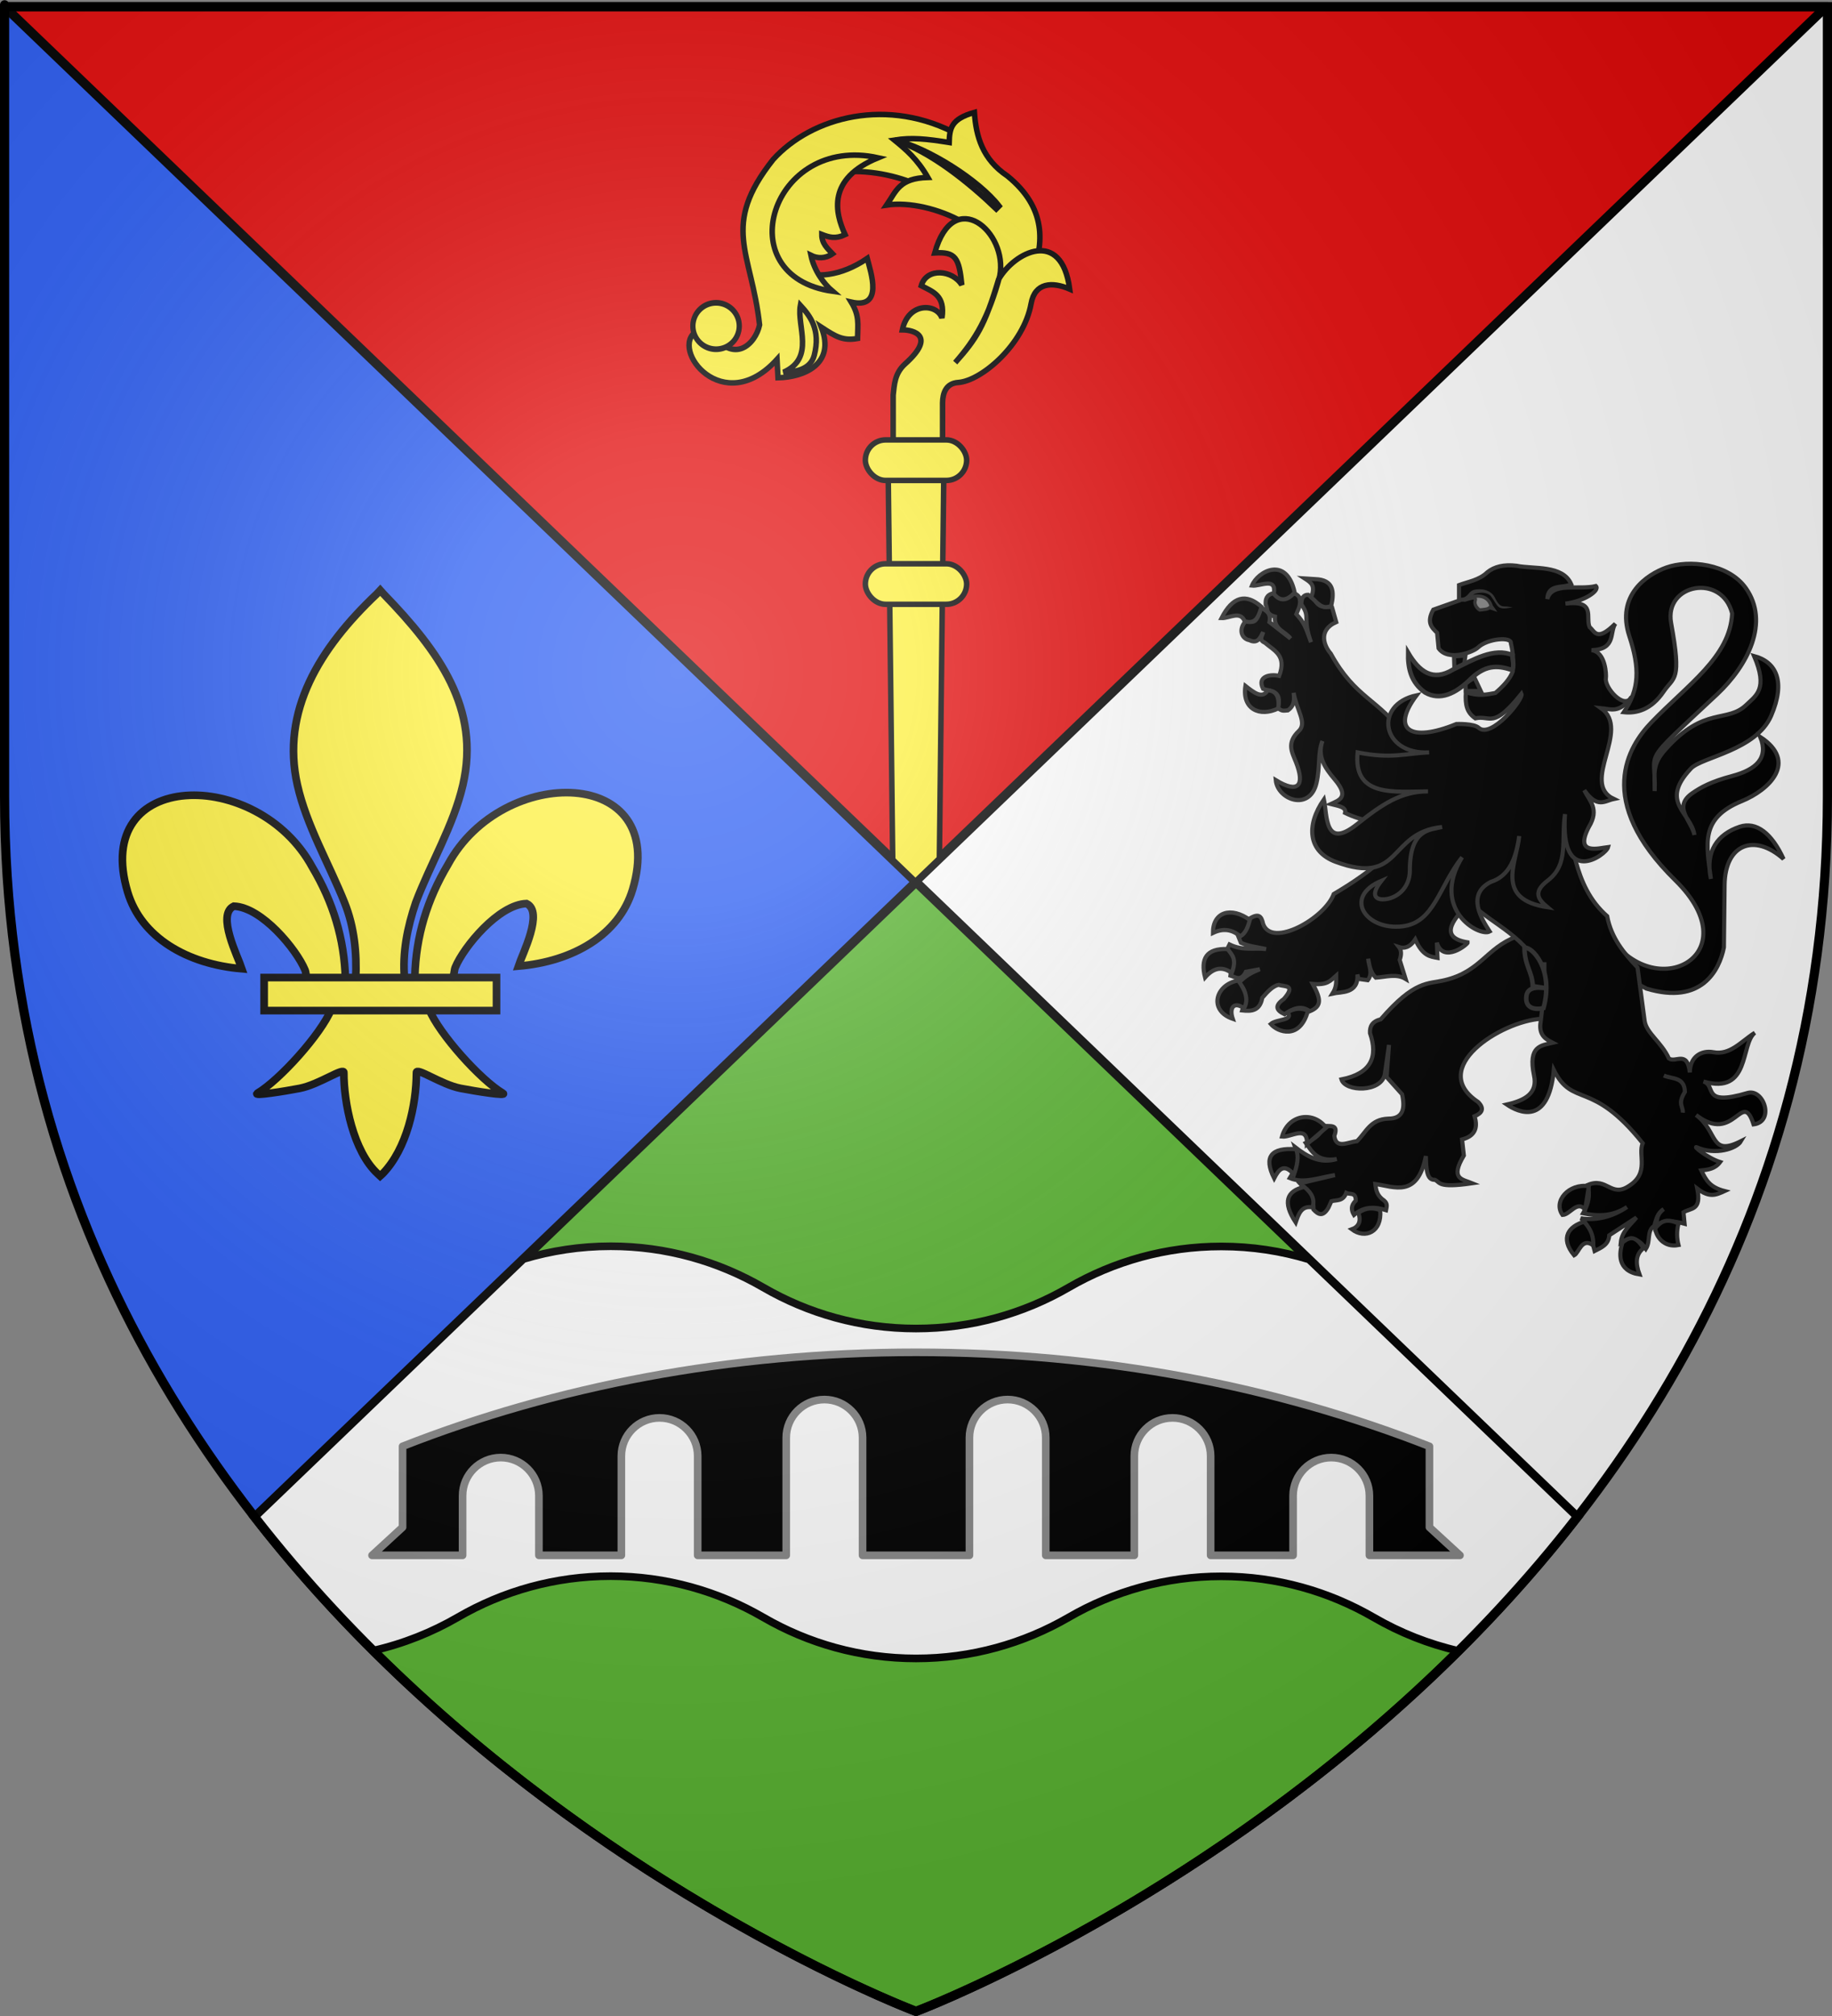 <?xml version="1.0" encoding="UTF-8" standalone="no"?>
<svg
   xmlns:dc="http://purl.org/dc/elements/1.1/"
   xmlns:cc="http://creativecommons.org/ns#"
   xmlns:rdf="http://www.w3.org/1999/02/22-rdf-syntax-ns#"
   xmlns:svg="http://www.w3.org/2000/svg"
   xmlns="http://www.w3.org/2000/svg"
   xmlns:xlink="http://www.w3.org/1999/xlink"
   xmlns:sodipodi="http://sodipodi.sourceforge.net/DTD/sodipodi-0.dtd"
   xmlns:inkscape="http://www.inkscape.org/namespaces/inkscape"
   height="660"
   width="600"
   version="1.0"
   id="svg2"
   sodipodi:version="0.32"
   inkscape:version="0.46"
   sodipodi:docname="Blason_Yvre-l’évêque-A.svg"
   sodipodi:docbase="E:\Mes documents\Mes images\Héraldique\Réalisations\Communes européennes\France\41 - Loir-et-Cher"
   inkscape:export-filename="/Users/olivier/Desktop/Blason Rouge/Blason_Vide_3D.png"
   inkscape:export-xdpi="144"
   inkscape:export-ydpi="144"
   inkscape:output_extension="org.inkscape.output.svg.inkscape">
  <rect width="100%" height="100%" fill="#808080" stroke="none"/>
  <sodipodi:namedview
     inkscape:window-height="977"
     inkscape:window-width="1280"
     inkscape:pageshadow="2"
     inkscape:pageopacity="0.0"
     guidetolerance="10.0"
     gridtolerance="10.0"
     objecttolerance="10.0"
     borderopacity="1.0"
     bordercolor="#666666"
     pagecolor="#ffffff"
     id="base"
     showgrid="false"
     height="660px"
     inkscape:zoom="1.1621207"
     inkscape:cx="300.00013"
     inkscape:cy="330.00014"
     inkscape:window-x="-4"
     inkscape:window-y="-4"
     inkscape:current-layer="layer4"
     inkscape:object-nodes="true"
     inkscape:snap-global="true" />
  <desc
     id="desc4">Flag of Canton of Valais (Wallis)</desc>
  <defs
     id="defs6">
    <linearGradient
       id="linearGradient2893">
      <stop
         style="stop-color:white;stop-opacity:0.314;"
         offset="0"
         id="stop2895" />
      <stop
         id="stop2897"
         offset="0.19"
         style="stop-color:white;stop-opacity:0.251;" />
      <stop
         style="stop-color:#6b6b6b;stop-opacity:0.125;"
         offset="0.6"
         id="stop2901" />
      <stop
         style="stop-color:black;stop-opacity:0.125;"
         offset="1"
         id="stop2899" />
    </linearGradient>
    <radialGradient
       inkscape:collect="always"
       xlink:href="#linearGradient2893"
       id="radialGradient3163"
       gradientUnits="userSpaceOnUse"
       gradientTransform="matrix(1.353,0,0,1.349,-77.629,-85.747)"
       cx="221.445"
       cy="226.331"
       fx="221.445"
       fy="226.331"
       r="300" />
    <g
       id="s">
      <g
         id="c">
        <path
           id="t"
           d="M 0,0 L 0,1 L 0.5,1 L 0,0 z "
           transform="matrix(0.951,0.309,-0.309,0.951,0,-1)" />
        <use
           xlink:href="#t"
           transform="scale(-1,1)"
           id="use2144"
           x="0"
           y="0"
           width="810"
           height="540" />
      </g>
      <g
         id="a">
        <use
           xlink:href="#c"
           transform="matrix(0.309,0.951,-0.951,0.309,0,0)"
           id="use2147"
           x="0"
           y="0"
           width="810"
           height="540" />
        <use
           xlink:href="#c"
           transform="matrix(-0.809,0.588,-0.588,-0.809,0,0)"
           id="use2149"
           x="0"
           y="0"
           width="810"
           height="540" />
      </g>
      <use
         xlink:href="#a"
         transform="scale(-1,1)"
         id="use2151"
         x="0"
         y="0"
         width="810"
         height="540" />
    </g>
    <g
       id="f">
      <rect
         width="100"
         height="60"
         x="-50"
         y="-30"
         style="fill:#28166f"
         id="rect1964" />
      <g
         transform="translate(0,-20)"
         style="fill:#ffffff"
         id="g1966">
        <path
           d="M -1.212,27.818 C -1.212,22.175 -2.091,20.471 -4.542,13.98 C -5.709,10.888 -5.024,7.103 -2.858,3.601 C -2.082,2.346 -1.114,1.214 0,0 C 1.114,1.214 2.082,2.346 2.858,3.601 C 5.024,7.103 5.709,10.888 4.542,13.98 C 2.091,20.471 1.212,22.175 1.212,27.818 L -1.212,27.818 z"
           id="path1968" />
        <path
           d="M 2.922,27.672 C 2.922,21.721 5.239,17.829 8.501,16.66 C 9.949,16.141 11.808,16.387 13.519,18.107 C 15.638,20.236 16.255,26.1 10.036,27.228 C 10.694,26.272 10.655,24.147 9.322,23.441 C 8.331,22.916 7.209,23.188 6.646,23.564 C 5.822,24.116 4.917,25.67 4.967,27.672 L 2.922,27.672 z"
           id="rwi" />
        <path
           d="M 1.777,30.183 C 1.79,32.191 2.795,33.518 4.516,34.257 C 4.295,34.955 3.257,36.378 1.831,36.281 C 1.55,37.787 1.282,38.632 0,40 C -1.282,38.632 -1.55,37.787 -1.831,36.281 C -3.257,36.378 -4.295,34.955 -4.516,34.257 C -2.795,33.518 -1.79,32.191 -1.777,30.183 L 1.777,30.183 z"
           id="path1971" />
        <use
           transform="scale(-1,1)"
           id="use1973"
           x="0"
           y="0"
           width="800"
           height="400"
           xlink:href="#rwi" />
        <rect
           width="15.846"
           height="3.218"
           x="-7.923"
           y="27.331"
           id="rect1975" />
      </g>
    </g>
    <g
       id="s-4">
      <g
         id="c-6">
        <path
           id="t-0"
           d="M 0,0 L 0,1 L 0.5,1 L 0,0 z"
           transform="matrix(0.951,0.309,-0.309,0.951,0,-1)" />
        <use
           xlink:href="#t-0"
           transform="scale(-1,1)"
           id="use2144-7"
           x="0"
           y="0"
           width="810"
           height="540" />
      </g>
      <g
         id="a-1">
        <use
           xlink:href="#c-6"
           transform="matrix(0.309,0.951,-0.951,0.309,0,0)"
           id="use2147-7"
           x="0"
           y="0"
           width="810"
           height="540" />
        <use
           xlink:href="#c-6"
           transform="matrix(-0.809,0.588,-0.588,-0.809,0,0)"
           id="use2149-7"
           x="0"
           y="0"
           width="810"
           height="540" />
      </g>
      <use
         xlink:href="#a-1"
         transform="scale(-1,1)"
         id="use2151-7"
         x="0"
         y="0"
         width="810"
         height="540" />
    </g>
  </defs>
  <g
     inkscape:groupmode="layer"
     id="layer3"
     inkscape:label="Fond écu"
     style="display:inline">
    <path
       style="fill:#2b5df2;fill-opacity:1;fill-rule:evenodd;stroke:none;stroke-width:1px;stroke-linecap:butt;stroke-linejoin:miter;stroke-opacity:1"
       d="M 1.5,2.188 L 1.5,260.719 C 1.5,546.17 300,658.5 300,658.5 L 300,2.188 L 1.5,2.188 z"
       id="path2855" />
    <path
       id="path4288"
       d="M 598.5,2.188 L 598.5,260.719 C 598.5,546.17 300,658.5 300,658.5 L 300,2.188 L 598.5,2.188 z"
       style="fill:#ffffff;fill-opacity:1;fill-rule:evenodd;stroke:none;stroke-width:1px;stroke-linecap:butt;stroke-linejoin:miter;stroke-opacity:1" />
    <path
       style="fill:#5ab532;fill-opacity:1;fill-rule:evenodd;stroke:#000000;stroke-width:3;stroke-linecap:butt;stroke-linejoin:miter;stroke-opacity:1;stroke-miterlimit:4;stroke-dasharray:none"
       d="M 300,288.75 L 83.438,496.656 C 171.806,610.25 300,658.5 300,658.5 C 300,658.5 428.194,610.25 516.562,496.656 L 300,288.75 z"
       id="path6719"
       sodipodi:nodetypes="ccccc" />
    <path
       style="fill:#e20909;fill-opacity:1;fill-rule:evenodd;stroke:#000000;stroke-width:3;stroke-linecap:butt;stroke-linejoin:round;stroke-opacity:1;stroke-miterlimit:4;stroke-dasharray:none"
       d="M 1.5,2.188 L 299.812,288.562 L 598.125,2.188 L 300,2.188 L 1.5,2.188 z M 598.125,2.188 L 598.5,2.594 L 598.5,2.188 L 598.125,2.188 z"
       id="path6733" />
    <g
       id="g9853"
       transform="translate(-1371.717,-174.487)"
       style="fill:#e20909">
      <g
         style="fill:#e20909;display:inline"
         inkscape:label="Fond écu"
         id="g9855" />
      <g
         inkscape:label="Meubles"
         id="g9937"
         style="fill:#e20909" />
      <g
         inkscape:label="Reflet final"
         id="g9939"
         style="fill:#e20909" />
      <g
         inkscape:label="Contour final"
         id="g9941"
         style="fill:#e20909" />
    </g>
    <g
       id="layer5"
       inkscape:label="meuble "
       transform="translate(-700.078,-183.772)" />
    <path
       style="fill:#ffffff;fill-opacity:1;stroke:#000000;stroke-width:2.5;stroke-miterlimit:4;stroke-dasharray:none;stroke-opacity:1.0"
       d="M 200 408 C 190.066 408 180.486 409.48 171.438 412.188 L 83.438 496.656 C 95.75 512.483 108.846 527.039 122.25 540.375 C 132.133 538.117 141.458 534.39 150 529.438 C 164.721 520.907 181.773 516 200 516 C 218.233 516 235.276 520.964 250 529.5 C 264.721 538.031 281.773 542.938 300 542.938 C 318.233 542.938 335.276 538.036 350 529.5 C 364.721 520.969 381.773 516.063 400 516.062 C 418.233 516.062 435.276 521.026 450 529.562 C 458.513 534.496 467.807 538.207 477.656 540.469 C 491.093 527.107 504.222 512.52 516.562 496.656 L 428.719 412.312 C 419.627 409.56 409.993 408.062 400 408.062 C 381.773 408.063 364.721 412.969 350 421.5 C 335.276 430.036 318.233 434.938 300 434.938 C 281.773 434.938 264.721 430.031 250 421.5 C 235.276 412.964 218.233 408 200 408 z "
       id="path7368" />
  </g>
  <g
     inkscape:groupmode="layer"
     id="layer4"
     inkscape:label="Meubles">
    <path
       style="display:inline;opacity:1;fill:#000000;fill-opacity:1;stroke:#888888;stroke-width:2.5;stroke-linecap:round;stroke-linejoin:round;stroke-miterlimit:4;stroke-dasharray:none;stroke-opacity:1"
       d="M 300,442.719 C 239.052,442.719 181.759,453.903 131.844,473.5 L 131.844,500 L 121.844,509.188 L 151.5,509.188 L 151.5,489.688 C 151.5,482.788 157.1,477.188 164,477.188 C 170.9,477.188 176.5,482.788 176.5,489.688 L 176.5,509.188 L 203.5,509.188 L 203.5,476.688 C 203.5,469.788 209.1,464.188 216,464.188 C 222.9,464.188 228.5,469.788 228.5,476.688 L 228.5,509.188 L 257.5,509.188 L 257.5,470.688 C 257.5,463.788 263.1,458.188 270,458.188 C 276.9,458.188 282.5,463.788 282.5,470.688 L 282.5,509.188 L 300,509.188 L 317.5,509.188 L 317.5,470.688 C 317.5,463.788 323.1,458.188 330,458.188 C 336.9,458.188 342.5,463.788 342.5,470.688 L 342.5,509.188 L 371.5,509.188 L 371.5,476.688 C 371.5,469.788 377.1,464.188 384,464.188 C 390.9,464.188 396.5,469.788 396.5,476.688 L 396.5,509.188 L 423.5,509.188 L 423.5,489.688 C 423.5,482.788 429.1,477.188 436,477.188 C 442.9,477.188 448.5,482.788 448.5,489.688 L 448.5,509.188 L 478.156,509.188 L 468.156,500 L 468.156,473.5 C 418.241,453.903 360.948,442.719 300,442.719 z"
       id="path9983" />
    <g
       style="display:inline"
       id="g10051">
      <path
         d="M 135.876,319.591 C 136.217,306.58 139.886,294.488 146.718,283.028 C 164.605,250.019 219.238,250.808 207.195,291.179 C 202.757,306.055 187.681,314.798 169.772,316.298 C 171.064,312.378 178.175,298.521 172.435,295.81 C 163.257,296.114 151.86,310.028 149.119,316.663 C 148.723,317.616 148.834,318.717 148.392,319.654"
         style="fill:#fcef3c;fill-opacity:1;fill-rule:evenodd;stroke:#000000;stroke-width:2.5;stroke-linecap:butt;stroke-linejoin:miter;stroke-miterlimit:4;stroke-dasharray:none;stroke-opacity:1;display:inline"
         id="path8931"
         sodipodi:nodetypes="ccscscc" />
      <path
         d="M 113.124,320.451 C 112.783,307.441 109.114,295.348 102.282,283.889 C 84.395,250.88 29.762,251.668 41.806,292.039 C 46.243,306.915 61.319,315.658 79.228,317.158 C 77.936,313.238 70.825,299.381 76.565,296.67 C 85.743,296.974 97.14,310.888 99.881,317.523 C 100.277,318.476 100.166,319.577 100.608,320.514"
         style="fill:#fcef3c;fill-opacity:1;fill-rule:evenodd;stroke:#000000;stroke-width:2.5;stroke-linecap:butt;stroke-linejoin:miter;stroke-miterlimit:4;stroke-dasharray:none;stroke-opacity:1"
         id="path8933"
         sodipodi:nodetypes="ccscscc" />
      <path
         d="M 123.443,194.398 C 104.599,212.217 91.946,232.82 97.401,256.985 C 100.41,270.317 107.705,282.664 112.849,295.507 C 116.066,303.565 116.889,311.982 116.508,320.451 L 132.495,320.451 C 131.73,311.919 133.406,303.651 136.153,295.507 C 141.055,282.584 148.513,270.327 151.602,256.985 C 157.378,232.041 143.82,213.229 125.642,194.477 L 124.531,193.234 L 123.443,194.398 z"
         style="fill:#fcef3c;fill-opacity:1;fill-rule:nonzero;stroke:#000000;stroke-width:2.5;stroke-linecap:butt;stroke-linejoin:miter;stroke-miterlimit:4;stroke-dasharray:none;stroke-opacity:1"
         id="path8935"
         sodipodi:nodetypes="csccccsccc" />
      <path
         d="M 108.533,330.327 C 105.19,338.545 91.562,353.594 84.323,357.883 C 82.446,358.996 93.298,357.243 98.156,356.308 C 104.529,355.083 112.812,349.127 112.617,351.229 C 112.599,360.855 115.684,376.917 123.727,384.297 L 124.489,385.009 L 125.276,384.297 C 133.314,376.072 136.345,361.609 136.385,351.229 C 136.191,349.127 144.474,355.083 150.847,356.308 C 155.705,357.243 166.557,358.996 164.679,357.883 C 157.441,353.594 143.82,338.545 140.478,330.327 L 108.533,330.327 z"
         style="fill:#fcef3c;fill-opacity:1;fill-rule:evenodd;stroke:#000000;stroke-width:2.5;stroke-linecap:butt;stroke-linejoin:miter;stroke-miterlimit:4;stroke-dasharray:none;stroke-opacity:1"
         id="path8937"
         sodipodi:nodetypes="cssscccssscc" />
      <rect
         width="76.102"
         height="10.816"
         x="86.51"
         y="320.033"
         style="fill:#fcef3c;fill-opacity:1;stroke:#000000;stroke-width:2.5;stroke-miterlimit:4;stroke-dasharray:none;stroke-opacity:1"
         id="rect8939" />
    </g>
    <g
       style="display:inline"
       id="g10769"
       transform="matrix(0.45,0,0,0.45,195.232,-125.015)">
      <path
         sodipodi:nodetypes="csscsscsssscsscsscsscscscscccc"
         id="path3098"
         d="M 734.5,954.121 C 767.121,1011.334 841.823,973.623 785.389,918.199 C 726.193,860.062 751.424,820.633 767.927,803.447 C 794.442,775.836 825.268,755.731 826.8,724.119 C 819.553,694.718 777.152,702.38 782.396,731.104 C 790.232,774.029 784.514,769.765 776.908,780.996 C 767.901,794.297 757.016,796.973 747.97,795.964 C 759.415,779.101 759.625,763.949 751.962,740.584 C 742.213,710.858 764.723,695.765 778.903,690.692 C 795.203,684.861 824.02,687.668 836.778,705.659 C 854.325,730.404 838.254,761.995 815.823,782.992 C 758.622,836.535 771.657,821.812 770.422,853.339 C 770.482,839.86 768.407,834.034 778.404,822.905 C 806.922,791.159 823.091,804.245 837.277,790.476 C 844.213,783.743 853.096,779.021 842.765,755.052 C 858.967,759.378 865.939,773.557 855.238,798.458 C 844.372,823.745 804.704,828.59 796.865,836.875 C 773.405,861.668 797.027,868.861 799.359,885.27 C 797.375,875.125 783.236,864.91 797.862,854.836 C 804.001,850.608 811.404,846.452 826.8,842.363 C 844.504,837.661 853.443,829.185 847.255,813.925 C 875.034,832.121 853.792,852.496 833.866,860.616 C 803.406,873.029 808.012,891.497 811.333,917.201 C 807.071,897.064 816.19,884.666 832.288,879.283 C 844.4,875.233 855.622,884 864.219,902.732 C 842.835,883.717 821.637,892.044 821.312,921.691 L 820.813,967.093 C 817.529,983.56 804.685,1009.188 764.435,997.028 L 719.033,973.08 L 734.5,954.121 z"
         style="fill:#000000;fill-opacity:1;stroke:#313131;stroke-width:3;stroke-miterlimit:4;stroke-dasharray:none;stroke-opacity:1" />
      <path
         sodipodi:nodetypes="cscccsccccccccccccccccccccccccccccccccc"
         id="path4249"
         d="M 669.606,959.305 C 647.678,967.717 643.808,984.595 617.713,990.873 C 605.088,993.91 595.9,990.671 571.009,1019.414 C 564.739,1020.891 562.996,1024.633 563.225,1029.36 C 569.218,1046.68 564.172,1058.805 542.468,1063.09 C 545.22,1072.262 571.62,1072.82 574.036,1059.198 C 574.414,1057.07 577.063,1038.009 577.063,1038.009 L 575.333,1061.361 L 586.577,1073.901 C 588.937,1084.423 587.273,1091.674 576.631,1091.632 C 563.314,1092.063 560.376,1101.72 553.711,1108.064 C 547.313,1108.608 538.438,1114.106 537.279,1104.172 C 540.711,1095.092 533.642,1097.563 529.495,1096.821 C 528.259,1102.325 523.457,1106.3 516.521,1109.362 C 521.255,1115.786 524.849,1123.254 539.008,1121.037 C 526.924,1124.636 517.6,1119.261 508.738,1112.389 C 511.729,1120.837 509.144,1128.047 504.846,1134.876 C 515.17,1139.204 526.648,1134.297 537.711,1132.714 L 512.197,1138.768 C 516.579,1143.688 522.362,1146.74 522.143,1157.795 C 525.445,1161.281 528.848,1163.469 532.954,1156.498 L 535.116,1151.741 C 538.975,1150.614 543.562,1152.04 545.927,1145.687 C 548.551,1147.006 553.139,1144.887 552.846,1151.308 C 549.225,1154.768 549.48,1158.227 551.549,1161.687 C 558.864,1155.377 566.775,1155.614 574.901,1158.227 C 575.32,1155.921 576.304,1153.615 573.604,1151.308 C 568.336,1147.79 567.583,1143.519 567.117,1139.2 C 580.947,1141.165 597.823,1149.567 603.874,1118.875 C 604.166,1128.498 604.582,1136.491 610.414,1136.142 C 614.491,1137.737 611.73,1142.447 637.627,1138.641 C 630.374,1135.678 621.267,1135.655 631.551,1118.443 L 630.253,1106.767 C 638.924,1104.531 642.195,1099.056 639.335,1089.902 C 645.041,1087.518 646.592,1084.211 641.929,1079.523 C 604.928,1054.986 658.199,1020.926 687.768,1018.981 L 709.39,1005.143 L 695.552,958.007 L 669.606,959.305 z"
         style="fill:#000000;fill-opacity:1;stroke:#313131;stroke-width:3;stroke-miterlimit:4;stroke-dasharray:none;stroke-opacity:1" />
      <path
         sodipodi:nodetypes="cccccccccccccccsscscsccccccccccccccccccccccccccccccccccccccccccccccccccccccccccccccccscccscccccscccccccccccccccccc"
         id="path4245"
         d="M 493.134,709.295 C 487.71,710.552 487.095,713.863 487.311,717.538 C 488.962,720.185 486.961,724.514 494.041,726.386 C 493.205,735.988 501.753,737.133 505.347,742.305 L 490.071,730.394 C 491.531,723.328 487.109,722.136 483.945,719.693 C 481.447,724.386 482.17,732.982 472.942,729.449 C 466.793,736.237 470.37,742.739 475.362,743.515 C 481.452,746.486 483.318,741.869 485.458,737.73 C 484.913,740.414 481.999,743.434 486.706,745.368 C 493.257,751.106 502.914,754.521 497.104,769.53 C 490.965,768.097 480.696,769.587 485.458,778.983 C 490.251,780.731 499.673,779.67 496.159,792.747 C 499.2,795.737 501.217,794.663 503.494,794.6 C 508.416,791.132 508.204,786.503 507.654,781.819 C 509.722,794.3 517.636,803.716 511.473,809.573 C 502.313,818.278 506.461,825.038 509.317,832.223 C 516.117,849.327 511.022,855.422 494.646,845.344 C 495.924,859.608 519.356,868.371 524.291,847.499 C 527.098,835.63 525.057,825.892 528.602,816.909 C 524.766,828.173 530.383,836.399 537.45,844.739 C 548.551,857.84 540.746,859.928 534.69,862.775 C 539.775,864.106 546.212,864.769 545.088,869.204 C 551.379,872.28 557.348,874.068 563.127,875.091 L 573.191,902.184 C 564.122,910.695 551.892,919.386 536.845,928.229 C 530.409,945.895 491.714,967.798 485.458,949.933 C 484.195,944.128 482.092,941.653 474.454,946.87 C 473.715,950.769 475.064,954.456 467.421,959.122 L 469.274,963.697 C 476.066,966.578 481.544,966.837 487.613,968.272 C 478.76,967.224 470.586,969.655 460.993,964.907 L 458.876,969.18 C 467.917,975.296 462.252,981.441 461.636,987.557 C 465.407,988.669 469.17,992.148 472.942,984.796 L 483.038,982.944 C 473.437,986.768 471.071,989.694 467.724,992.737 C 475.241,1000.023 472.072,1006.427 470.181,1012.929 C 476.803,1013.618 483.04,1013.472 484.853,1003.74 C 488.828,998.978 492.826,995.01 496.801,994.287 C 500.923,995.799 509.789,993.934 500.469,1004.648 C 493.214,1009.716 495.344,1013.056 501.074,1015.689 C 507.19,1011.419 513.298,1008.911 519.413,1013.534 C 528.572,1009.813 527.383,1004.293 521.569,993.645 C 532.326,994.578 534.273,991.402 538.66,987.557 C 538.651,991.712 539.085,995.737 535.937,1000.678 C 542.043,999.274 554.979,1001.05 554.087,986.763 L 554.881,989.977 L 561.612,990.922 C 565.676,985.724 562.2,980.504 561.915,975.305 C 562.803,980.129 563.397,985.033 567.435,989.069 C 574.801,988.604 582.521,985.959 589.14,989.977 L 584.867,976.213 C 586.365,971.812 585.966,968.964 584.337,966.836 C 587.885,967.982 592.103,967.371 596.173,961.239 C 601.575,973.32 606.954,973.697 612.356,974.7 L 611.903,963.584 C 616.402,979.223 634.691,964.667 634.401,963.395 C 611.206,959.788 625.929,944.081 635.989,934.544 C 654.282,951.895 676.08,957.998 690.137,987.632 C 689.844,999.241 688.751,1011.254 687.15,1023.516 C 686.811,1031.589 691.538,1034.001 696.262,1036.448 C 687.848,1038.459 678.18,1038.541 682.574,1060.043 C 685.552,1073.303 675.832,1078.404 662.798,1081.37 C 671.404,1087.224 693.169,1097.085 697.019,1056.224 C 710.97,1084.065 724.3,1062.677 761.716,1109.502 C 758.04,1118.002 766.9,1131.192 751.506,1140.735 C 738.647,1149.189 735.71,1134.054 721.824,1139.828 C 723.399,1147.698 722.524,1153.216 718.345,1160.511 C 729.001,1162.7 739.64,1162.901 750.296,1155.936 C 739.831,1163.03 727.974,1166.054 716.606,1164.103 C 722.936,1167.998 724.486,1179.878 726.701,1187.925 C 731.579,1185.445 736.938,1183.437 737.365,1176.506 L 757.178,1163.574 C 752.68,1169.168 746.536,1173.585 745.759,1181.837 C 753.676,1176.763 759.417,1179.527 764.022,1186.375 C 767.699,1180.654 764.389,1173.338 770.11,1169.662 C 771.493,1165.152 772.264,1160.342 776.954,1157.486 C 771.566,1161.545 772.22,1165.603 771.641,1169.662 C 776.203,1164.878 784.788,1166.072 792.193,1168.111 L 791.399,1159.755 C 796.788,1156.421 804.638,1158.796 801.419,1142.55 C 810.357,1149.4 814.966,1147.219 821.308,1144.327 C 810.208,1141.451 807.703,1136.146 804.368,1129.316 C 809.298,1128.738 814.249,1128.295 818.056,1123.228 C 808.492,1120.171 797.299,1110.79 801.306,1112.565 C 814.467,1118.393 829.992,1113.658 833.295,1107.99 C 810.426,1119.585 816.807,1101.203 800.549,1088.97 C 828.683,1110.942 833.985,1069.476 842.408,1095.814 C 858.085,1093.831 849.715,1069.517 837.984,1072.975 C 803.857,1083.036 815.716,1067.553 805.881,1064.619 C 840.285,1074.553 832.676,1037.363 843.315,1029.15 C 833.123,1035.64 825.36,1045.653 813.027,1043.292 C 804.671,1041.769 796.127,1046.232 796.012,1058.039 C 794.196,1041.574 785.636,1051.341 780.773,1047.868 C 775.373,1035.967 764.294,1029.37 763.115,1020.454 C 761.633,1009.248 759.904,996.268 757.935,981.658 C 748.118,971.275 738.864,960.39 735.852,944.337 C 710.301,921.828 711.794,888.513 701.594,859.864 L 589.593,813.997 C 568.796,785.47 552.963,786.416 534.69,753.308 C 530.116,748.175 524.937,736.489 538.66,730.394 L 535.635,719.693 C 531.249,718.114 526.862,721.915 522.476,713.265 L 518.203,710.505 C 515.006,710.499 513.224,712.652 513.288,717.538 C 520.329,727.382 513.754,726.77 520.321,745.065 C 516.288,733.955 515.699,731.4 509.62,724.571 C 511.068,720.861 513.404,717.568 511.775,712.32 C 509.184,708.785 507.816,710.224 505.952,709.597 C 499.457,716.692 496.483,712.423 493.134,709.295 z M 690.175,977.839 C 690.216,980.271 690.213,982.741 690.175,985.212 L 690.175,977.839 z"
         style="fill:#000000;fill-opacity:1;stroke:#313131;stroke-width:3;stroke-miterlimit:4;stroke-dasharray:none;stroke-opacity:1" />
      <path
         sodipodi:nodetypes="cccccc"
         id="path4257"
         d="M 675.66,967.462 C 675.806,980.575 681.427,984.854 681.714,995.197 L 692.682,996.986 C 683.678,995.454 677.027,996.252 676.957,1003.846 C 676.615,1011.025 683.014,1012.79 689.498,1011.197 C 697.41,982.674 680.566,965.787 675.66,967.462 z"
         style="fill:#000000;fill-opacity:1;stroke:#313131;stroke-width:3.3;stroke-miterlimit:4;stroke-dasharray:none;stroke-opacity:1" />
      <path
         sodipodi:nodetypes="ccc"
         id="path4247"
         d="M 777.067,1060.28 C 783.079,1062.942 792.176,1061.117 792.419,1072.172 C 786.866,1081.255 791.273,1082.371 790.905,1087.307"
         style="fill:#000000;fill-opacity:1;stroke:#313131;stroke-width:3;stroke-miterlimit:4;stroke-dasharray:none;stroke-opacity:1" />
      <g
         transform="matrix(1.21,0,0,1.21,2830.513,584.929)"
         id="g4293"
         style="fill:#000000;stroke:#313131;stroke-width:2.479;stroke-opacity:1">
        <path
           style="opacity:1;fill:#000000;fill-opacity:1;stroke:#313131;stroke-width:2.479;stroke-miterlimit:4;stroke-dasharray:none;stroke-opacity:1"
           d="M -1928.962,172.153 C -1940.08,177.463 -1950.878,172.646 -1948.715,158.573 C -1943.431,162.734 -1938.51,166.601 -1935.341,161.247 C -1930.765,161.454 -1928.064,164.283 -1928.962,172.153 z"
           id="path4261"
           sodipodi:nodetypes="cccc" />
        <path
           style="opacity:1;fill:#000000;fill-opacity:1;stroke:#313131;stroke-width:2.479;stroke-miterlimit:4;stroke-dasharray:none;stroke-opacity:1"
           d="M -1949.126,119.685 C -1951.972,113.159 -1958.327,118.037 -1963.118,117.833 C -1956.471,104.825 -1948.435,102.653 -1939.044,111.043 C -1940.68,116.338 -1942.152,121.864 -1949.126,119.685 z"
           id="path4263"
           sodipodi:nodetypes="cccc" />
        <path
           style="opacity:1;fill:#000000;fill-opacity:1;stroke:#313131;stroke-width:2.479;stroke-miterlimit:4;stroke-dasharray:none;stroke-opacity:1"
           d="M -1944.806,98.286 C -1939.655,98.845 -1929.917,92.85 -1931.637,103.224 C -1927.741,108.124 -1923.531,107.373 -1919.086,102.401 C -1923.962,80.077 -1941.339,89.638 -1944.806,98.286 z"
           id="path4265"
           sodipodi:nodetypes="cccc" />
        <path
           style="opacity:1;fill:#000000;fill-opacity:1;stroke:#313131;stroke-width:2.479;stroke-miterlimit:4;stroke-dasharray:none;stroke-opacity:1"
           d="M -1909.21,105.282 C -1906.354,98.192 -1909.289,96.426 -1913.119,93.965 L -1906.741,94.377 C -1895.586,94.769 -1895.189,101.886 -1897.07,110.426 C -1902.719,113.118 -1905.614,108.236 -1909.21,105.282 z"
           id="path4267"
           sodipodi:nodetypes="ccccc" />
      </g>
      <g
         transform="matrix(1.21,0,0,1.21,2830.513,584.929)"
         id="g4299"
         style="fill:#000000;stroke:#313131;stroke-width:2.479;stroke-opacity:1">
        <path
           style="opacity:1;fill:#000000;fill-opacity:1;stroke:#313131;stroke-width:2.479;stroke-miterlimit:4;stroke-dasharray:none;stroke-opacity:1"
           d="M -1951.801,309.186 C -1956.509,305.122 -1961.909,304.063 -1968.262,307.128 C -1968.307,294.353 -1957.304,291.116 -1946.04,299.31 C -1947.176,303.387 -1948.506,307.269 -1951.801,309.186 z"
           id="path4269"
           sodipodi:nodetypes="cccc" />
        <path
           style="opacity:1;fill:#000000;fill-opacity:1;stroke:#313131;stroke-width:2.479;stroke-miterlimit:4;stroke-dasharray:none;stroke-opacity:1"
           d="M -1972.994,333.877 C -1975.744,322.915 -1972.553,316.255 -1959.414,316.799 C -1957.052,320.201 -1953.549,322.565 -1956.945,331.202 C -1963.211,326.598 -1968.37,328.632 -1972.994,333.877 z"
           id="path4271"
           sodipodi:nodetypes="cccc" />
        <path
           style="opacity:1;fill:#000000;fill-opacity:1;stroke:#313131;stroke-width:2.479;stroke-miterlimit:4;stroke-dasharray:none;stroke-opacity:1"
           d="M -1953.036,335.729 C -1949.058,341.284 -1946.447,346.839 -1949.538,352.395 C -1955.974,347.974 -1958.514,352.444 -1956.328,358.773 C -1971.177,353.667 -1966.7,338.024 -1953.036,335.729 z"
           id="path4273"
           sodipodi:nodetypes="cccc" />
        <path
           style="opacity:1;fill:#000000;fill-opacity:1;stroke:#313131;stroke-width:2.479;stroke-miterlimit:4;stroke-dasharray:none;stroke-opacity:1"
           d="M -1923.407,354.864 C -1918.987,352.084 -1914.934,352.237 -1911.062,353.835 C -1915.871,371.74 -1929.326,366.783 -1933.489,361.86 C -1929.995,358.809 -1919.411,359.912 -1923.407,354.864 z"
           id="path4275"
           sodipodi:nodetypes="cccc" />
      </g>
      <g
         transform="matrix(1.21,0,0,1.21,2830.513,584.929)"
         id="g4305"
         style="fill:#000000;stroke:#313131;stroke-width:2.479;stroke-opacity:1">
        <path
           style="opacity:1;fill:#000000;fill-opacity:1;stroke:#313131;stroke-width:2.479;stroke-miterlimit:4;stroke-dasharray:none;stroke-opacity:1"
           d="M -1900.157,424.204 C -1907.679,414.062 -1922.879,416.039 -1926.699,429.553 C -1921.216,430.15 -1911.316,422.28 -1911.679,434.08 L -1900.157,424.204 z"
           id="path4277"
           sodipodi:nodetypes="cccc" />
        <path
           style="opacity:1;fill:#000000;fill-opacity:1;stroke:#313131;stroke-width:2.479;stroke-miterlimit:4;stroke-dasharray:none;stroke-opacity:1"
           d="M -1919.498,452.392 C -1925.513,445.335 -1928.661,449.271 -1931.431,454.656 C -1938.017,441.509 -1933.073,436.049 -1918.263,437.166 C -1916.496,441.308 -1917.439,446.611 -1919.498,452.392 z"
           id="path4279"
           sodipodi:nodetypes="cccc" />
        <path
           style="opacity:1;fill:#000000;fill-opacity:1;stroke:#313131;stroke-width:2.479;stroke-miterlimit:4;stroke-dasharray:none;stroke-opacity:1"
           d="M -1913.325,459.799 C -1923.855,462.265 -1926.582,468.862 -1918.469,481.198 C -1916.71,476.045 -1914.964,470.873 -1908.387,472.145 C -1906.935,468.03 -1908.197,463.915 -1913.325,459.799 z"
           id="path4281"
           sodipodi:nodetypes="cccc" />
        <path
           style="opacity:1;fill:#000000;fill-opacity:1;stroke:#313131;stroke-width:2.479;stroke-miterlimit:4;stroke-dasharray:none;stroke-opacity:1"
           d="M -1880.815,475.437 C -1878.755,480.686 -1880.888,483.922 -1884.725,485.313 C -1876.76,491.336 -1866.422,487.04 -1867.647,473.791 C -1871.804,472.248 -1876.112,472.065 -1880.815,475.437 z"
           id="path4283"
           sodipodi:nodetypes="cccc" />
      </g>
      <g
         transform="matrix(1.21,0,0,1.21,2830.513,584.929)"
         id="g4311"
         style="fill:#000000;stroke:#313131;stroke-width:2.479;stroke-opacity:1">
        <path
           style="opacity:1;fill:#000000;fill-opacity:1;stroke:#313131;stroke-width:2.479;stroke-miterlimit:4;stroke-dasharray:none;stroke-opacity:1"
           d="M -1742.136,459.388 L -1744.399,473.379 C -1749.301,467.728 -1753.4,476.522 -1757.979,476.671 C -1763.903,468.379 -1754.082,457.496 -1742.136,459.388 z"
           id="path4285"
           sodipodi:nodetypes="cccc" />
        <path
           style="opacity:1;fill:#000000;fill-opacity:1;stroke:#313131;stroke-width:2.479;stroke-miterlimit:4;stroke-dasharray:none;stroke-opacity:1"
           d="M -1739.461,494.984 C -1739.376,490.467 -1740.209,485.847 -1745.016,480.787 C -1754.13,483.471 -1759.711,490.413 -1750.983,500.951 C -1747.956,499.344 -1746.435,489.924 -1739.461,494.984 z"
           id="path4287"
           sodipodi:nodetypes="cccc" />
        <path
           style="opacity:1;fill:#000000;fill-opacity:1;stroke:#313131;stroke-width:2.479;stroke-miterlimit:4;stroke-dasharray:none;stroke-opacity:1"
           d="M -1721.972,493.338 C -1715.578,487.653 -1712.396,492.139 -1709.215,496.63 C -1714.001,500.275 -1714.179,505.64 -1711.684,512.473 C -1725.511,510.179 -1723.799,499.4 -1721.972,493.338 z"
           id="path4289"
           sodipodi:nodetypes="cccc" />
        <path
           style="opacity:1;fill:#000000;fill-opacity:1;stroke:#313131;stroke-width:2.479;stroke-miterlimit:4;stroke-dasharray:none;stroke-opacity:1"
           d="M -1688.228,481.815 C -1689.384,486.425 -1689.265,490.716 -1688.228,494.778 C -1697.121,496.498 -1701.851,489.437 -1702.219,484.696 C -1698.512,480.2 -1695.226,478.633 -1688.228,481.815 z"
           id="path4291"
           sodipodi:nodetypes="cccc" />
      </g>
      <g
         transform="matrix(1.21,0,0,1.21,2830.513,584.929)"
         id="g4317"
         style="fill:#000000;stroke:#313131;stroke-width:2.479;stroke-opacity:1">
        <path
           id="path4235"
           d="M -1807.179,161.62 L -1810.958,153.59 L -1816.389,157.133 L -1816.153,161.62 L -1807.179,161.62 z"
           style="opacity:1;fill:#000000;fill-opacity:1;stroke:#313131;stroke-width:2.479;stroke-miterlimit:4;stroke-dasharray:none;stroke-opacity:1" />
        <path
           style="opacity:1;fill:#000000;fill-opacity:1;stroke:#313131;stroke-width:2.479;stroke-miterlimit:4;stroke-dasharray:none;stroke-opacity:1"
           d="M -1823.238,140.837 L -1816.389,140.365 L -1817.098,145.324 L -1823.002,148.158 L -1823.238,140.837 z"
           id="path4239" />
        <path
           style="opacity:1;fill:#000000;fill-opacity:1;stroke:#313131;stroke-width:2.479;stroke-miterlimit:4;stroke-dasharray:none;stroke-opacity:1"
           d="M -1789.041,133.008 C -1788.388,128.821 -1803.173,130.039 -1808.846,135.512 C -1811.694,138.26 -1826.815,144.049 -1832.521,135.967 L -1833.431,126.634 C -1836.665,123.512 -1839.944,120.426 -1835.707,112.748 L -1820.228,107.284 L -1820.228,97.951 C -1814.655,95.874 -1808.189,95.056 -1803.155,90.211 C -1799.038,86.907 -1793.383,85.399 -1785.626,86.341 C -1775.213,88.475 -1757.901,85.673 -1752.743,97.402 C -1757.665,100.145 -1766.676,96.869 -1767.131,106.314 C -1764.3,95.934 -1748.376,101.1 -1737.913,98.539 C -1735.267,101.193 -1744.969,107.765 -1756.26,109.106 C -1737.574,106.906 -1744.298,117.473 -1741.691,123.219 C -1738.46,125.843 -1737.464,132.299 -1726.211,121.171 C -1729.83,126.536 -1725.594,136.601 -1740.553,137.106 C -1731.938,138.063 -1731.588,152.215 -1731.903,153.951 C -1732.887,159.383 -1720.661,173.581 -1716.423,165.106 C -1723.857,175.537 -1729.158,172.458 -1734.862,171.935 C -1716.34,185.111 -1747.678,216.817 -1727.122,226.569 C -1732.635,227.72 -1736.982,232.472 -1744.878,221.333 C -1741.885,227.714 -1735.5,232.498 -1742.147,243.415 C -1751.103,260.663 -1736.144,256.134 -1730.537,255.48 C -1731.729,260.247 -1759.62,280.167 -1756.488,235.675 C -1758.862,251.305 -1753.992,265.661 -1766.732,275.512 C -1776.457,282.83 -1772.123,287.335 -1766.959,291.675 C -1799.069,286.901 -1785.501,264.835 -1784.033,248.878 C -1785.761,261.323 -1789.624,272.84 -1801.106,276.423 C -1816.115,284.027 -1806.476,299.038 -1801.789,306.244 C -1807.948,309.695 -1837.6,293.052 -1818.407,261.626 C -1832.501,279.536 -1835.065,300.867 -1854.3,303.149 C -1876.102,305.736 -1890.287,285.635 -1866.895,275.74 C -1873.391,284.026 -1870.883,287.221 -1865.301,286.894 C -1857.758,286.452 -1849.803,280.216 -1849.821,269.593 C -1849.866,244.192 -1837.394,245.274 -1830.472,243.415 C -1863.102,246.757 -1854.274,279.213 -1894.439,264.358 C -1910.948,258.252 -1912.497,242.677 -1901.496,226.797 C -1899.44,236.405 -1901.247,257.377 -1881.691,241.821 C -1866.809,229.983 -1855.166,221.942 -1838.895,222.016 C -1859.272,222.11 -1883.975,225.616 -1881.236,198.569 C -1860.728,202.654 -1852.67,199.159 -1838.212,198.569 C -1866.688,200.132 -1872.023,169.814 -1845.724,164.195 C -1861.398,184.927 -1849.626,192.861 -1821.821,181.496 C -1821.821,181.496 -1811.318,181.083 -1808.39,183.772 C -1800.959,190.6 -1781.227,166.483 -1782.667,163.285 C -1800.07,184.961 -1801.098,176.049 -1810.439,178.081 C -1815.552,174.537 -1816.608,170.075 -1816.13,162.374 C -1808.601,164.941 -1803.544,163.8 -1798.374,162.829 C -1793.592,158.762 -1789.663,154.525 -1787.903,149.854 C -1787.514,144.238 -1787.617,138.623 -1789.041,133.008 z"
           id="path4227"
           sodipodi:nodetypes="csccccccccccccccscccccccccccccscsscscscccccscccccc" />
      </g>
      <path
         style="fill:#000000;fill-opacity:1;stroke:#313131;stroke-width:3.3;stroke-miterlimit:4;stroke-dasharray:none;stroke-opacity:1"
         d="M 590.995,752.712 C 590.795,763.866 592.895,774.2 603.283,781.573 C 614.172,787.878 625.541,782.603 636.717,771.572 C 648.529,760.225 657.968,762.506 666.941,765.318 C 668.417,760.072 666.605,757.94 667.007,754.426 C 653.595,748.637 638.572,757.622 623.706,764.915 C 608.823,773.947 599.068,766.379 590.995,752.712 z"
         id="path4241"
         sodipodi:nodetypes="ccccccc" />
      <path
         sodipodi:nodetypes="ccccccscc"
         id="path3238"
         style="fill:#888888;fill-opacity:1;stroke:#313131;stroke-width:2.4"
         d="M 631.606,714.431 C 638.696,710.289 648.725,709.489 651.497,718.765 L 652.865,720.707 L 650.304,719.848 C 648.911,721.068 646.922,721.105 645.132,721.36 L 643.044,721.578 C 640.358,719.839 639.048,716.89 639.813,714.651 C 641.137,710.773 633.665,714.37 631.606,714.431 L 631.606,714.431 z" />
      <path
         sodipodi:nodetypes="cccccccsccsc"
         id="path3870"
         d="M 638.442,707.062 C 635.052,708.347 634.543,711.735 631.004,712.562 C 629.48,712.728 628.098,712.437 628.098,712.437 L 627.504,715.374 C 627.504,715.374 629.258,715.755 631.317,715.531 C 635.486,715.571 636.432,711.502 639.536,709.843 C 643.401,708.686 648.197,708.387 651.161,711.468 C 654.128,715.42 655.427,718.747 657.463,719.775 C 660.433,721.275 663.88,720.002 667.088,719.675 L 663.911,719.218 C 660.418,718.398 658.168,720.909 654.182,712.71 C 651.155,706.484 643.465,705.666 638.442,707.062 z"
         style="fill:#313131;fill-opacity:1;stroke:none;stroke-width:3;stroke-linecap:round;stroke-linejoin:round;stroke-miterlimit:4;stroke-dasharray:none;stroke-opacity:1" />
    </g>
    <g
       style="display:inline"
       id="g10843">
      <path
         sodipodi:nodetypes="cccccccccccccz"
         id="path13031"
         d="M 256.709,68.884 C 248.833,88.045 266.861,96.362 284.027,84.608 C 285.2,89.21 289.48,101.314 278.786,98.902 C 281.521,103.402 280.941,105.996 280.85,110.814 C 276.139,111.661 273.752,110.236 268.987,107.112 C 273.784,119.259 263.222,123.49 254.803,123.678 L 254.486,117.643 C 236.802,137.191 219.078,114.117 228.121,108.431 L 232.568,108.431 C 240.412,119.877 247.48,112.469 248.768,106.367 C 246.124,82.361 235.86,74.123 253.215,52.208 C 265.818,38.297 290.803,31.419 314.217,44.302 L 303.698,62.329 C 294.811,56.302 264.609,49.667 256.709,68.884 z"
         style="fill:#fcef3c;fill-opacity:1;stroke:#000000;stroke-width:1.8;stroke-miterlimit:4;stroke-dasharray:none;stroke-opacity:1;display:inline" />
      <path
         sodipodi:nodetypes="ccccccccc"
         id="path13033"
         d="M 292.921,45.855 C 296.719,48.959 300.419,52.071 303.88,58.084 C 294.52,58.381 293.607,62.417 290.38,67.137 C 305.02,64.91 330.57,76.601 324.843,89.75 L 337.709,90.802 C 342.146,79.597 342.701,67.98 329.927,57.608 C 321.821,52.175 319.669,44.756 319.127,36.802 C 311.531,38.933 310.985,41.98 310.868,46.649 C 303.403,45.461 298.639,44.938 292.921,45.855 z"
         style="fill:#fcef3c;fill-opacity:1;stroke:#000000;stroke-width:1.8;stroke-miterlimit:4;stroke-dasharray:none;stroke-opacity:1;display:inline" />
      <path
         sodipodi:nodetypes="cccc"
         id="path13035"
         d="M 292.921,45.855 C 304.713,49.393 317.977,60.43 326.274,68.408 L 327.227,67.455 C 320.639,58.921 303.619,48.168 292.921,45.855 z"
         style="fill:#fcef3c;fill-opacity:1;stroke:#000000;stroke-width:1.8;stroke-miterlimit:4;stroke-dasharray:none;stroke-opacity:1;display:inline" />
      <path
         sodipodi:nodetypes="ccccccc"
         id="path13037"
         d="M 287.565,51.653 C 270.773,58.521 273.492,69.69 276.783,76.816 C 273.65,78.314 271.599,77.698 269.148,76.751 C 269.147,79.776 271.001,81.314 272.658,83.084 C 270.356,84.708 267.727,84.656 265.597,83.598 C 266.591,88.409 269.676,92.812 272.687,95.363 C 237.993,90.445 252.728,43.908 287.565,51.653 z"
         style="fill:#fcef3c;fill-opacity:1;stroke:#000000;stroke-width:1.8;stroke-miterlimit:4;stroke-dasharray:none;stroke-opacity:1;display:inline" />
      <path
         sodipodi:nodetypes="cscc"
         id="path13039"
         d="M 262.137,99.962 C 265.346,103.469 268.84,107.948 266.675,116.339 C 265.421,121.196 259.959,121.849 256.612,121.863 C 267.089,117.168 260.875,106.804 262.137,99.962 z"
         style="fill:#fcef3c;fill-opacity:1;stroke:#000000;stroke-width:1.8;stroke-miterlimit:4;stroke-dasharray:none;stroke-opacity:1;display:inline" />
      <path
         sodipodi:nodetypes="ccscccccccccssccc"
         id="path13041"
         d="M 292.522,149.652 L 292.522,129.361 C 292.904,126.127 292.922,122.276 296.468,119.101 C 306.647,109.985 299.272,108.012 295.534,107.986 C 297.492,98.79 306.883,99.318 308.503,104.106 C 309.612,96.715 305.577,95.562 301.723,93.53 C 303.48,87.481 312.026,88.375 315.008,93.287 C 314.098,84.356 312.973,82.401 306.136,82.797 C 312.308,60.609 330.164,75.922 327.445,90.294 C 323.8,103.838 319.498,111.114 312.844,118.706 C 319.791,110.925 322.451,106.906 327.05,91.478 C 332.192,82.511 347.69,74.538 350.332,94.635 C 344.582,92.165 338.937,92.496 337.705,99.37 C 335.283,112.872 321.394,124.71 313.831,125.217 C 309.7,125.494 308.741,128.842 308.701,131.926 L 308.701,149.652 L 292.522,149.652 z"
         style="fill:#fcef3c;fill-opacity:1;stroke:#000000;stroke-width:1.8;stroke-miterlimit:4;stroke-dasharray:none;stroke-opacity:1;display:inline" />
      <path
         transform="matrix(0.985,0,0,1.071,-699.016,-169.732)"
         d="M 955.463,258.138 A 7.71,7.093 0 1 1 940.043,258.138 A 7.71,7.093 0 1 1 955.463,258.138 z"
         sodipodi:ry="7.0934973"
         sodipodi:rx="7.7103229"
         sodipodi:cy="258.13797"
         sodipodi:cx="947.75293"
         id="path13043"
         style="fill:#fcef3c;fill-opacity:1;stroke:#000000;stroke-width:1.753;stroke-miterlimit:4;stroke-dasharray:none;stroke-opacity:1;display:inline"
         sodipodi:type="arc" />
      <path
         id="path11256"
         d="M 290.781 145.125 L 292.375 281.406 L 299.812 288.562 L 307.656 281.031 L 309.219 145.125 L 290.781 145.125 z "
         style="fill:#fcef3c;fill-opacity:1;stroke:#000000;stroke-width:1.8;stroke-miterlimit:4;stroke-dasharray:none;stroke-opacity:1" />
      <rect
         style="fill:#fcef3c;fill-opacity:1;stroke:#000000;stroke-width:1.8;stroke-miterlimit:4;stroke-dasharray:none;stroke-opacity:1"
         id="rect11260"
         width="33.178"
         height="13.271"
         x="283.411"
         y="184.566"
         ry="6.636" />
      <rect
         ry="6.636"
         y="144.015"
         x="283.411"
         height="13.271"
         width="33.178"
         id="rect11304"
         style="fill:#fcef3c;fill-opacity:1;stroke:#000000;stroke-width:1.8;stroke-miterlimit:4;stroke-dasharray:none;stroke-opacity:1" />
    </g>
  </g>
  <g
     inkscape:groupmode="layer"
     id="layer2"
     inkscape:label="Reflet final"
     sodipodi:insensitive="true">
    <path
       sodipodi:nodetypes="cccccc"
       d="M 300,658.5 C 300,658.5 598.5,546.18 598.5,260.728 C 598.5,-24.723 598.5,2.176 598.5,2.176 L 1.5,2.176 L 1.5,260.728 C 1.5,546.18 300,658.5 300,658.5 z "
       style="opacity:1;fill:url(#radialGradient3163);fill-opacity:1;fill-rule:evenodd;stroke:none;stroke-width:1px;stroke-linecap:butt;stroke-linejoin:miter;stroke-opacity:1"
       id="path2875"
       inkscape:export-xdpi="144"
       inkscape:export-ydpi="144" />
  </g>
  <g
     inkscape:groupmode="layer"
     id="layer1"
     inkscape:label="Contour final"
     sodipodi:insensitive="true">
    <path
       sodipodi:nodetypes="cccccc"
       d="M 300,658.5 C 300,658.5 1.5,546.18 1.5,260.728 C 1.5,-24.723 1.5,2.176 1.5,2.176 L 598.5,2.176 L 598.5,260.728 C 598.5,546.18 300,658.5 300,658.5 z "
       style="opacity:1;fill:none;fill-opacity:1;fill-rule:evenodd;stroke:#000000;stroke-width:3;stroke-linecap:butt;stroke-linejoin:miter;stroke-miterlimit:4;stroke-dasharray:none;stroke-opacity:1"
       id="path1411"
       inkscape:export-xdpi="144"
       inkscape:export-ydpi="144" />
  </g>
</svg>
